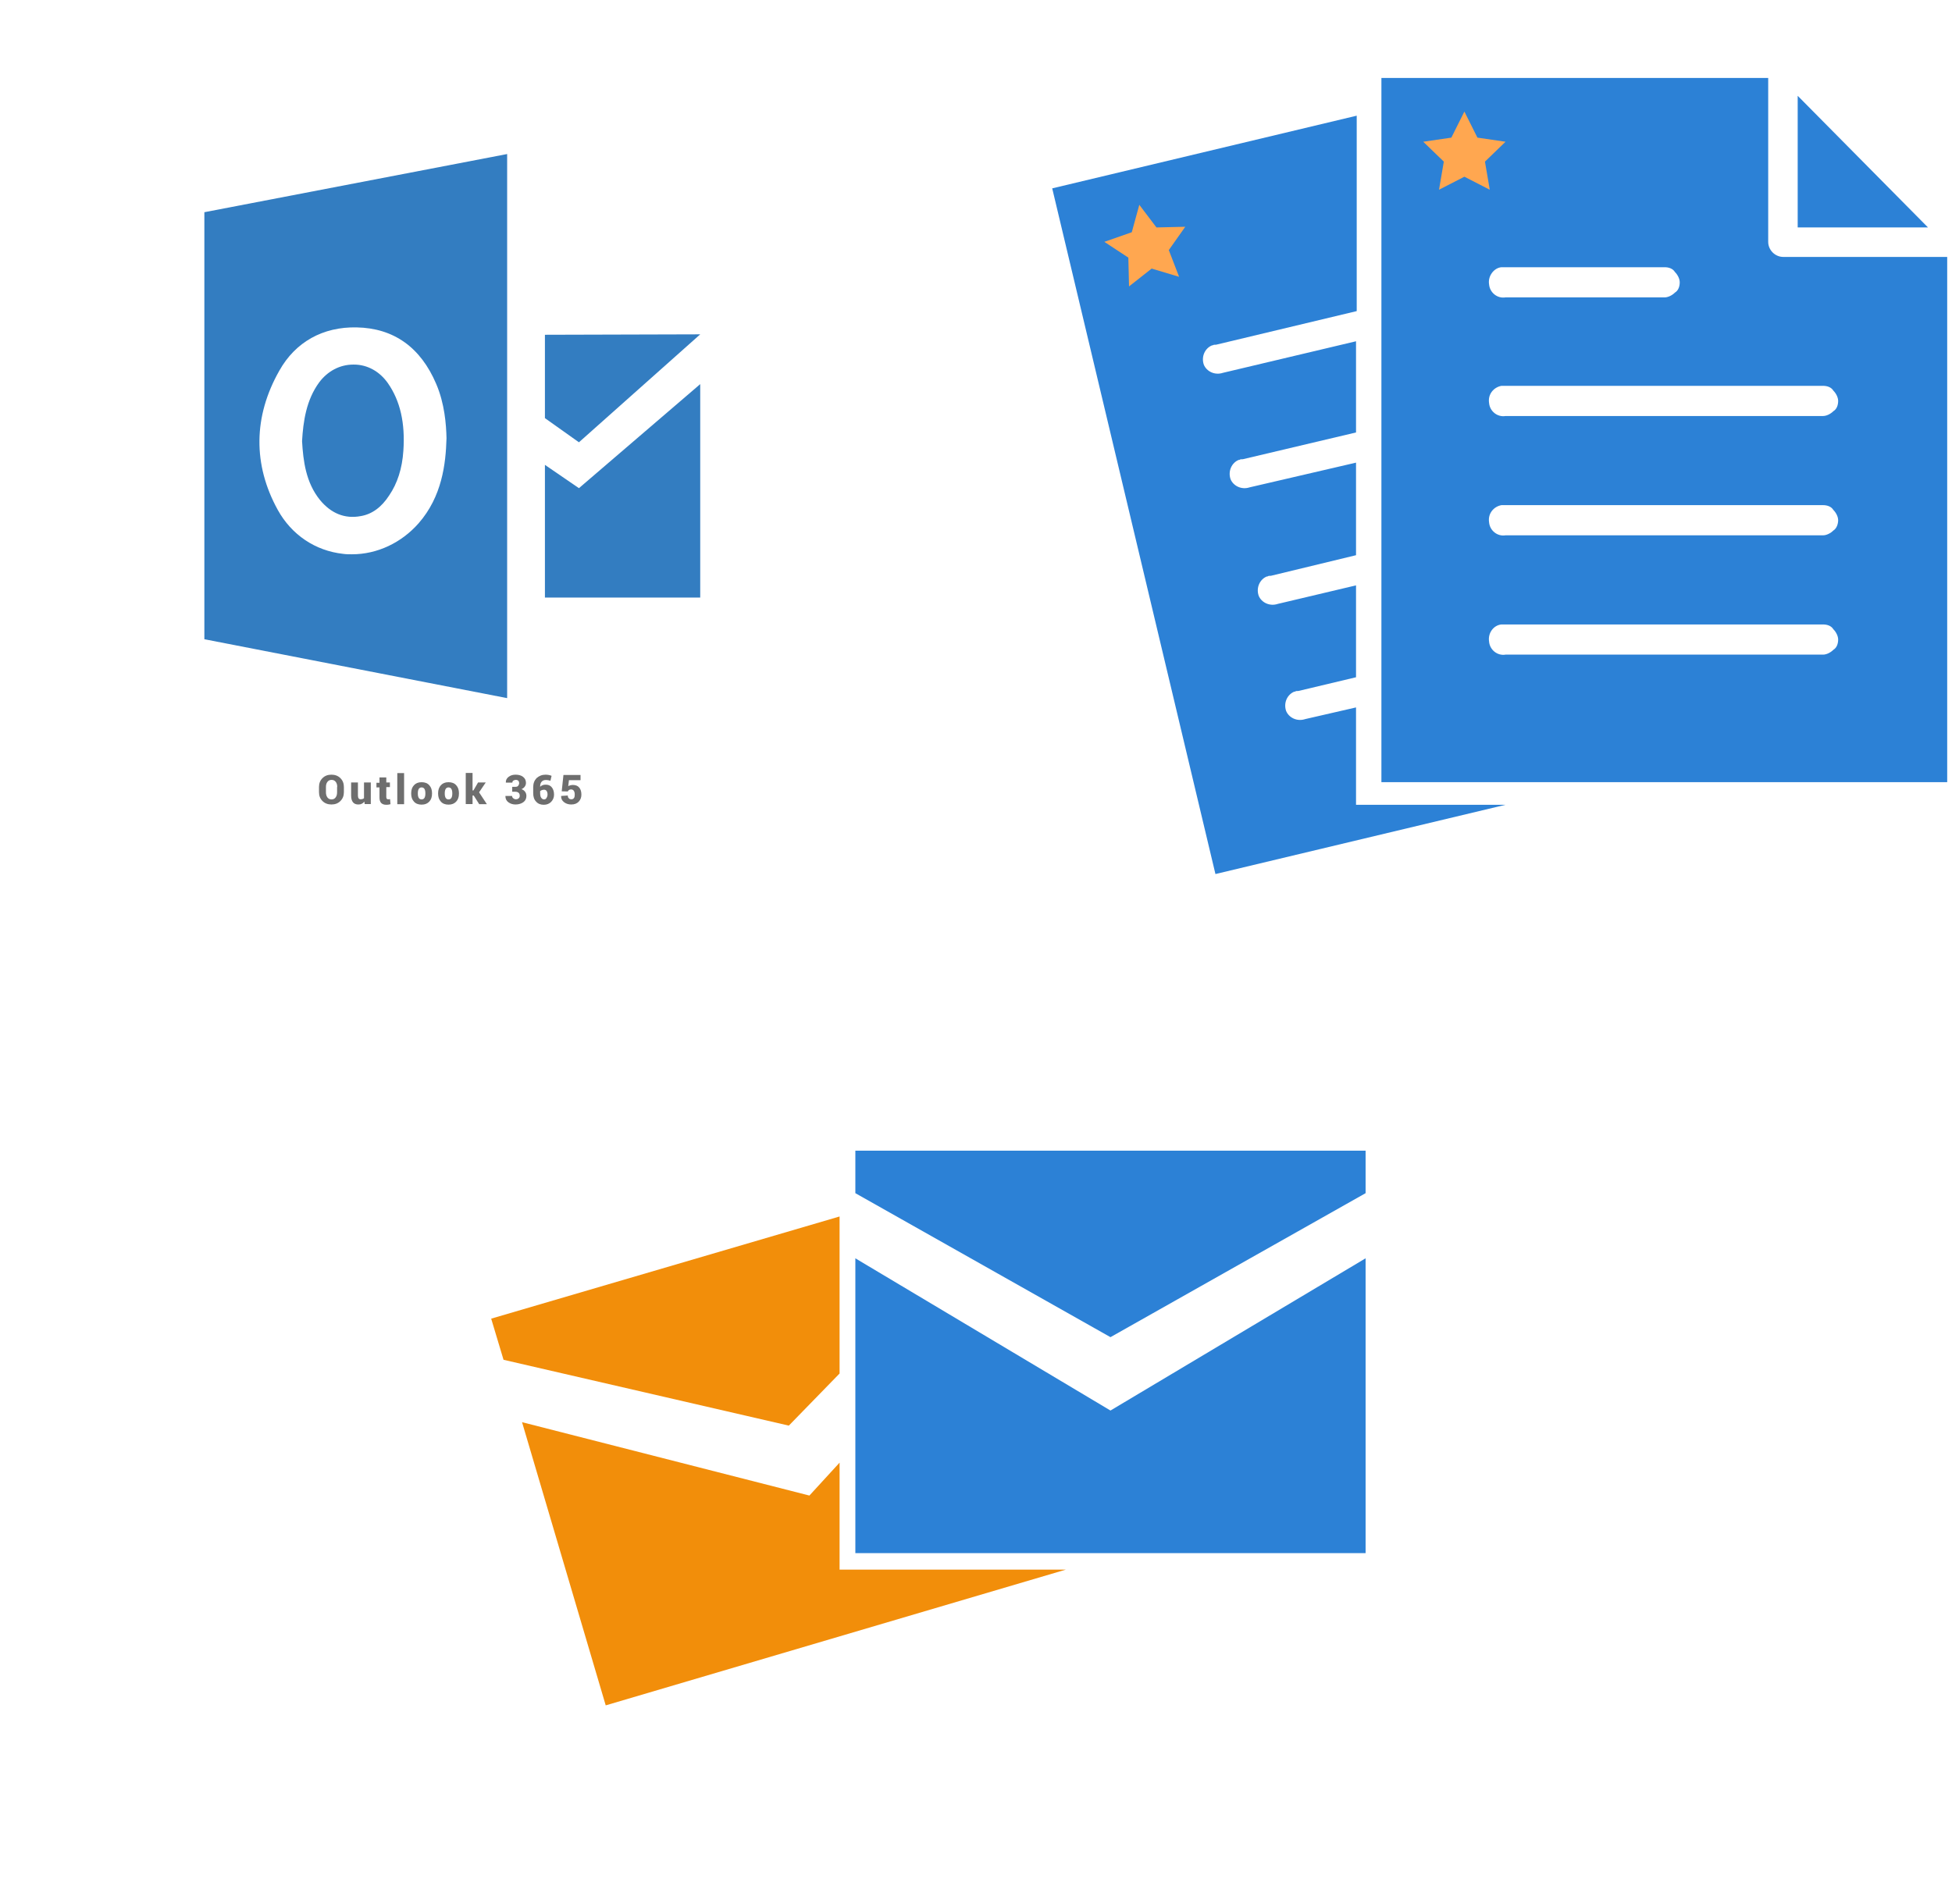 ﻿<?xml version="1.0" encoding="utf-8"?>
<!DOCTYPE svg PUBLIC "-//W3C//DTD SVG 1.1//EN" "http://www.w3.org/Graphics/SVG/1.1/DTD/svg11.dtd">
<svg width="1025" height="1000" xmlns="http://www.w3.org/2000/svg" xmlns:xlink="http://www.w3.org/1999/xlink" xmlns:xml="http://www.w3.org/XML/1998/namespace" version="1.1">
  <svg x="0" y="0" width="475" height="500" viewBox="0, 0, 625, 542" xml:space="preserve" id="Layer_1" enable-background="new 0 0 625 542" xmlns="http://www.w3.org/2000/svg" xmlns:xlink="http://www.w3.org/1999/xlink" xmlns:xml="http://www.w3.org/XML/1998/namespace" version="1.1">
    <g>
      <g>
        <g>
          <path d="M249.3 298.7 C257 297.4 263.6 292.6 268.9 284.4 C274.5 276.2 277.9 265.9 278.7 253.5 C280 234.5 276.6 219.1 267.9 206.7 C262.3 198.8 253.9 194 244.6 194 C244.3 194 244.3 194 244.1 194 C234.8 194 226.4 198.5 220.6 206.2 C211.6 218.4 209.5 233.2 208.7 246.9 C209.5 260.6 211.3 275.5 221.1 287.6 C228.7 296.8 238.2 300.8 249.3 298.7 z" clip-rule="evenodd" fill-rule="evenodd" style="fill:#337DC1;" />
          <path d="M141.2 88.7 L141.2 383.8 L350.4 424.5 L350.4 48.5 L141.2 88.7 z M289.2 303.7 C277.3 317.2 260.6 325.1 243.2 325.1 C241.1 325.1 239 325.1 237.1 324.8 C217.8 322.7 201.4 311.6 191.9 294.4 C174.7 263.2 175 229.9 193 198.2 C204.1 178.4 223.1 167.8 246.4 168.3 C272 168.8 290.6 182 301.4 207.4 C307.2 220.9 308.3 235.4 308.5 244.9 C308 262.7 305.4 285.2 289.2 303.7 z" clip-rule="evenodd" fill-rule="evenodd" style="fill:#337DC1;" />
        </g>
        <polygon points="376.5,173.4 376.5,231 400,247.7 483.8,173.1" clip-rule="evenodd" fill-rule="evenodd" style="fill:#337DC1;" />
        <polygon points="376.5,263.3 400,279.4 483.8,207.5 483.8,355 376.5,355" clip-rule="evenodd" fill-rule="evenodd" style="fill:#337DC1;" />
      </g>
      <g>
        <g>
          <path d="M237.6 489.5 C237.6 492 236.8 494 235.2 495.6 C233.6 497.2 231.6 498 229 498 C226.5 498 224.4 497.2 222.8 495.6 C221.2 494 220.4 492 220.4 489.5 L220.4 485.9 C220.4 483.4 221.2 481.4 222.8 479.8 C224.4 478.2 226.4 477.4 229 477.4 C231.5 477.4 233.6 478.2 235.2 479.8 C236.8 481.4 237.6 483.4 237.6 485.9 L237.6 489.5 z M233 485.9 C233 484.5 232.7 483.3 232 482.4 C231.3 481.5 230.4 481 229.1 481 C227.8 481 226.9 481.5 226.2 482.4 C225.5 483.3 225.2 484.5 225.2 485.9 L225.2 489.5 C225.2 491 225.5 492.1 226.2 493.1 C226.9 494 227.8 494.5 229.1 494.5 C230.3 494.5 231.3 494 231.9 493.1 C232.6 492.2 232.9 491 232.9 489.5 L232.9 485.9 z" style="fill:#6E6E6E;" />
          <path d="M251.7 496 C251.2 496.7 250.6 497.2 249.9 497.5 C249.2 497.9 248.4 498 247.5 498 C246 498 244.7 497.5 243.9 496.5 C243.1 495.5 242.6 494 242.6 491.9 L242.6 482.8 L247.3 482.8 L247.3 491.9 C247.3 492.7 247.5 493.4 247.8 493.8 C248.1 494.2 248.6 494.4 249.2 494.4 C249.7 494.4 250.1 494.3 250.5 494.2 C250.9 494.1 251.2 493.9 251.5 493.6 L251.5 482.8 L256.2 482.8 L256.2 497.7 L252 497.7 L251.7 496 z" style="fill:#6E6E6E;" />
          <path d="M266.9 479.1 L266.9 482.8 L269.4 482.8 L269.4 486 L266.9 486 L266.9 492.8 C266.9 493.3 267 493.7 267.2 494 C267.4 494.3 267.7 494.4 268.1 494.4 C268.4 494.4 268.6 494.4 268.8 494.4 C269 494.4 269.2 494.3 269.5 494.3 L269.8 497.8 C269.3 497.9 268.8 498 268.4 498.1 C268 498.2 267.5 498.2 266.9 498.2 C265.4 498.2 264.2 497.8 263.4 497 C262.6 496.2 262.2 494.9 262.2 493.1 L262.2 486.2 L260.1 486.2 L260.1 483 L262.2 483 L262.2 479.3 L266.9 479.3 z" style="fill:#6E6E6E;" />
          <path d="M279.2 497.8 L274.5 497.8 L274.5 476.3 L279.2 476.3 L279.2 497.8 z" style="fill:#6E6E6E;" />
          <path d="M284.1 490.2 C284.1 488 284.7 486.1 286 484.7 C287.3 483.3 289 482.6 291.3 482.6 C293.6 482.6 295.4 483.3 296.6 484.7 C297.9 486.1 298.5 487.9 298.5 490.2 L298.5 490.5 C298.5 492.8 297.9 494.6 296.6 496 C295.3 497.4 293.6 498.1 291.3 498.1 C289 498.1 287.2 497.4 286 496 C284.7 494.6 284.1 492.8 284.1 490.5 L284.1 490.2 z M288.7 490.5 C288.7 491.8 288.9 492.7 289.3 493.4 C289.7 494.1 290.4 494.5 291.3 494.5 C292.2 494.5 292.9 494.1 293.3 493.4 C293.7 492.7 293.9 491.7 293.9 490.5 L293.9 490.2 C293.9 489 293.7 488 293.3 487.3 C292.9 486.6 292.2 486.2 291.3 486.2 C290.4 486.2 289.7 486.6 289.3 487.3 C288.9 488 288.7 489 288.7 490.2 L288.7 490.5 z" style="fill:#6E6E6E;" />
          <path d="M302.7 490.2 C302.7 488 303.3 486.1 304.6 484.7 C305.9 483.3 307.6 482.6 309.9 482.6 C312.2 482.6 314 483.3 315.2 484.7 C316.5 486.1 317.1 487.9 317.1 490.2 L317.1 490.5 C317.1 492.8 316.5 494.6 315.2 496 C313.9 497.4 312.2 498.1 309.9 498.1 C307.6 498.1 305.8 497.4 304.6 496 C303.3 494.6 302.7 492.8 302.7 490.5 L302.7 490.2 z M307.3 490.5 C307.3 491.8 307.5 492.7 307.9 493.4 C308.3 494.1 309 494.5 309.9 494.5 C310.8 494.5 311.5 494.1 311.9 493.4 C312.3 492.7 312.5 491.7 312.5 490.5 L312.5 490.2 C312.5 489 312.3 488 311.9 487.3 C311.5 486.6 310.8 486.2 309.9 486.2 C309 486.2 308.3 486.6 307.9 487.3 C307.5 488 307.3 489 307.3 490.2 L307.3 490.5 z" style="fill:#6E6E6E;" />
          <path d="M327.3 491.8 L326.5 491.8 L326.5 497.7 L321.8 497.7 L321.8 476.2 L326.5 476.2 L326.5 488.3 L327.1 488.3 L330.3 482.8 L335.6 482.8 L331 489.6 L336.4 497.8 L331.1 497.8 L327.3 491.8 z" style="fill:#6E6E6E;" />
          <path d="M353.9 485.8 L356.1 485.8 C356.9 485.8 357.6 485.6 358 485.1 C358.4 484.6 358.7 484 358.7 483.2 C358.7 482.6 358.5 482 358.1 481.6 C357.7 481.2 357.1 481 356.3 481 C355.7 481 355.2 481.2 354.7 481.5 C354.2 481.8 354 482.3 354 482.9 L349.5 482.9 L349.5 482.8 C349.4 481.2 350.1 479.9 351.4 478.9 C352.7 477.9 354.3 477.4 356.2 477.4 C358.4 477.4 360.1 477.9 361.4 478.9 C362.7 479.9 363.4 481.3 363.4 483.1 C363.4 484 363.1 484.9 362.6 485.6 C362.1 486.3 361.3 487 360.3 487.4 C361.4 487.8 362.2 488.4 362.8 489.2 C363.4 490 363.7 491 363.7 492.1 C363.7 493.9 363 495.4 361.6 496.4 C360.2 497.4 358.4 498 356.2 498 C354.3 498 352.7 497.5 351.3 496.5 C349.9 495.5 349.2 494.1 349.2 492.2 L349.2 492.1 L353.8 492.1 C353.8 492.7 354.1 493.3 354.6 493.7 C355.1 494.1 355.7 494.4 356.4 494.4 C357.2 494.4 357.9 494.2 358.4 493.7 C358.9 493.2 359.1 492.7 359.1 492 C359.1 491 358.8 490.3 358.3 489.9 C357.8 489.5 357.1 489.2 356.1 489.2 L353.9 489.2 L353.9 485.8 z" style="fill:#6E6E6E;" />
          <path d="M377 477.4 C377.8 477.4 378.5 477.5 379.1 477.6 C379.7 477.7 380.4 477.9 381.1 478.2 L380.3 481.6 C379.7 481.4 379.1 481.3 378.6 481.2 C378.1 481.1 377.6 481.1 376.9 481.1 C375.8 481.1 374.9 481.5 374.2 482.3 C373.5 483.1 373.2 484.2 373.2 485.7 L373.2 485.8 C373.6 485.3 374.1 485 374.8 484.7 C375.5 484.4 376.2 484.3 377.1 484.3 C378.9 484.3 380.3 484.9 381.3 486.2 C382.3 487.5 382.8 489.1 382.8 491.2 C382.8 493.2 382.1 494.8 380.8 496.2 C379.5 497.5 377.8 498.2 375.7 498.2 C373.5 498.2 371.7 497.5 370.4 496 C369 494.6 368.4 492.6 368.4 490.1 L368.4 486.1 C368.4 483.4 369.2 481.4 370.7 479.8 C372.5 478.2 374.5 477.4 377 477.4 z M376 487.8 C375.4 487.8 374.8 487.9 374.3 488.1 C373.8 488.3 373.5 488.5 373.2 488.8 L373.2 490 C373.2 491.4 373.4 492.6 373.9 493.3 C374.4 494 375 494.5 375.9 494.5 C376.6 494.5 377.2 494.2 377.6 493.5 C378 492.8 378.3 492.1 378.3 491.1 C378.3 490.1 378.1 489.3 377.7 488.7 C377.3 488.1 376.7 487.8 376 487.8 z" style="fill:#6E6E6E;" />
          <path d="M388.1 488.9 L389.3 477.6 L401.1 477.6 L401.1 481.2 L393.1 481.2 L392.6 485.4 C392.9 485.1 393.4 484.9 393.9 484.8 C394.4 484.7 395 484.5 395.6 484.5 C397.6 484.5 399.1 485 400.1 486.2 C401.2 487.4 401.7 489.1 401.7 491.2 C401.7 493.1 401.1 494.7 399.9 496 C398.7 497.3 397 498 394.7 498 C392.8 498 391.1 497.5 389.7 496.4 C388.3 495.3 387.6 493.9 387.7 492.2 L387.7 492.1 L392.3 491.8 C392.3 492.6 392.5 493.2 393 493.7 C393.4 494.2 394 494.4 394.8 494.4 C395.6 494.4 396.2 494.1 396.6 493.5 C397 492.9 397.1 492.2 397.1 491.2 C397.1 490.1 396.9 489.2 396.5 488.6 C396.1 488 395.5 487.6 394.6 487.6 C394 487.6 393.5 487.7 393.1 488 C392.7 488.3 392.5 488.6 392.3 489 L388.1 488.9 z" style="fill:#6E6E6E;" />
        </g>
      </g>
    </g>
  </svg>
  <svg x="550" y="0" width="475" height="500" viewBox="0, 0, 131.9, 125.7" xml:space="preserve" id="e6f81958-2d5b-412e-a3cb-33bdb9bdd74f" enable-background="new 0 0 131.9 125.7" xmlns="http://www.w3.org/2000/svg" xmlns:xlink="http://www.w3.org/1999/xlink" xmlns:xml="http://www.w3.org/XML/1998/namespace" version="1.1">
    <g>
      <g>
        <path d="M45 110.8 L45 96.6 L37.6 98.3 C36.4 98.7 35.2 98.1 34.8 97.1 C34.4 95.9 35 94.7 36 94.3 L36 94.3 L36.1 94.3 C36.2 94.2 36.4 94.2 36.6 94.2 L45 92.2 L45 78.8 L33.6 81.5 C32.4 81.9 31.2 81.3 30.8 80.3 C30.4 79.1 31 77.9 32 77.5 L32 77.5 L32.1 77.5 C32.2 77.4 32.4 77.4 32.6 77.4 L45 74.4 L45 60.9 L29.5 64.5 C28.3 64.9 27.1 64.3 26.7 63.3 C26.3 62.1 26.9 60.9 27.9 60.5 L28 60.5 C28.1 60.4 28.3 60.4 28.5 60.4 L45 56.5 L45 43.2 L25.6 47.8 C24.4 48.2 23.2 47.6 22.8 46.6 C22.4 45.4 23 44.2 24 43.8 L24 43.8 L24.1 43.8 C24.2 43.7 24.4 43.7 24.6 43.7 L45.1 38.8 L45.1 10.3 L0.7 20.9 L24.5 120.9 L66.8 110.8 L45 110.8 z" style="fill:#2C81D6;" />
        <path d="M48.7 4.8 L48.7 107.5 L131.2 107.5 L131.2 30.9 L107.3 30.9 C106.1 30.9 105.1 29.9 105.1 28.7 L105.1 4.8 L48.7 4.8 z M109.4 7.4 L109.4 26.6 L128.4 26.6 L109.4 7.4 z M66.2 32.4 C66.2 32.4 66.3 32.4 66.2 32.4 C66.5 32.4 66.6 32.4 66.8 32.4 L90 32.4 C90.6 32.4 91.2 32.6 91.5 33.1 C91.9 33.5 92.2 34.1 92.2 34.6 C92.2 35.2 92 35.8 91.5 36.1 C91.1 36.5 90.5 36.8 90 36.8 L66.8 36.8 C65.6 37 64.5 36.1 64.4 34.9 C64.2 33.7 65.1 32.5 66.2 32.4 L66.2 32.4 z M66.2 49.7 C66.2 49.7 66.3 49.7 66.2 49.7 C66.5 49.7 66.6 49.7 66.8 49.7 L113.1 49.7 C113.7 49.7 114.3 49.9 114.6 50.4 C115 50.8 115.3 51.4 115.3 51.9 C115.3 52.5 115.1 53.1 114.6 53.4 C114.2 53.8 113.6 54.1 113.1 54.1 L66.8 54.1 C65.6 54.3 64.5 53.4 64.4 52.2 C64.2 50.9 65.1 49.9 66.2 49.7 L66.2 49.7 z M66.2 67.1 C66.2 67.1 66.3 67.1 66.2 67.1 C66.5 67.1 66.6 67.1 66.8 67.1 L113.1 67.1 C113.7 67.1 114.3 67.3 114.6 67.8 C115 68.2 115.3 68.8 115.3 69.3 C115.3 69.8 115.1 70.5 114.6 70.8 C114.2 71.2 113.6 71.5 113.1 71.5 L66.8 71.5 C65.6 71.7 64.5 70.8 64.4 69.6 C64.2 68.3 65.1 67.3 66.2 67.1 L66.2 67.1 z M66.2 84.5 L66.2 84.5 C66.5 84.5 66.6 84.5 66.8 84.5 L113.1 84.5 C113.7 84.5 114.3 84.7 114.6 85.2 C115 85.6 115.3 86.2 115.3 86.7 C115.3 87.3 115.1 87.9 114.6 88.2 C114.2 88.6 113.6 88.9 113.1 88.9 L66.8 88.9 C65.6 89.1 64.5 88.2 64.4 87 C64.2 85.7 65.1 84.6 66.2 84.5 L66.2 84.5 z" style="fill:#2C81D6;" />
      </g>
      <polygon points="60.8,9.7 62.7,13.5 66.8,14.1 63.8,17 64.5,21.1 60.8,19.2 57.1,21.1 57.8,17 54.8,14.1 58.9,13.5" style="fill:#FFA750;" />
      <polygon points="13.4,23.3 15.9,26.6 20.1,26.5 17.7,29.9 19.2,33.8 15.2,32.6 11.9,35.2 11.8,31 8.3,28.7 12.3,27.3" style="fill:#FFA750;" />
    </g>
  </svg>
  <svg x="250" y="500" width="475" height="500" viewBox="0, 0, 131.9, 125.7" xml:space="preserve" id="e6f81958-2d5b-412e-a3cb-33bdb9bdd74f#1" enable-background="new 0 0 131.9 125.7" xmlns="http://www.w3.org/2000/svg" xmlns:xlink="http://www.w3.org/1999/xlink" xmlns:xml="http://www.w3.org/XML/1998/namespace" version="1.1">
    <g>
      <polygon points="53,83.5 53,67.9 48.6,72.7 6.7,62 18.9,103.3 86,83.5" style="fill:#F28E0A;" />
      <path d="M55.3 28.6 L55.3 22.4 L129.7 22.4 L129.7 28.6 L92.5 49.6 L55.3 28.6 z M92.5 60.3 L55.3 38.1 L55.3 81.1 L55.3 81.1 L129.7 81.1 L129.7 38.1 L92.5 60.3 z" style="fill:#2C81D6;" />
      <polygon points="53,32 2.2,46.9 4,52.9 45.6,62.5 53,54.9" style="fill:#F28E0A;" />
    </g>
  </svg>
</svg>